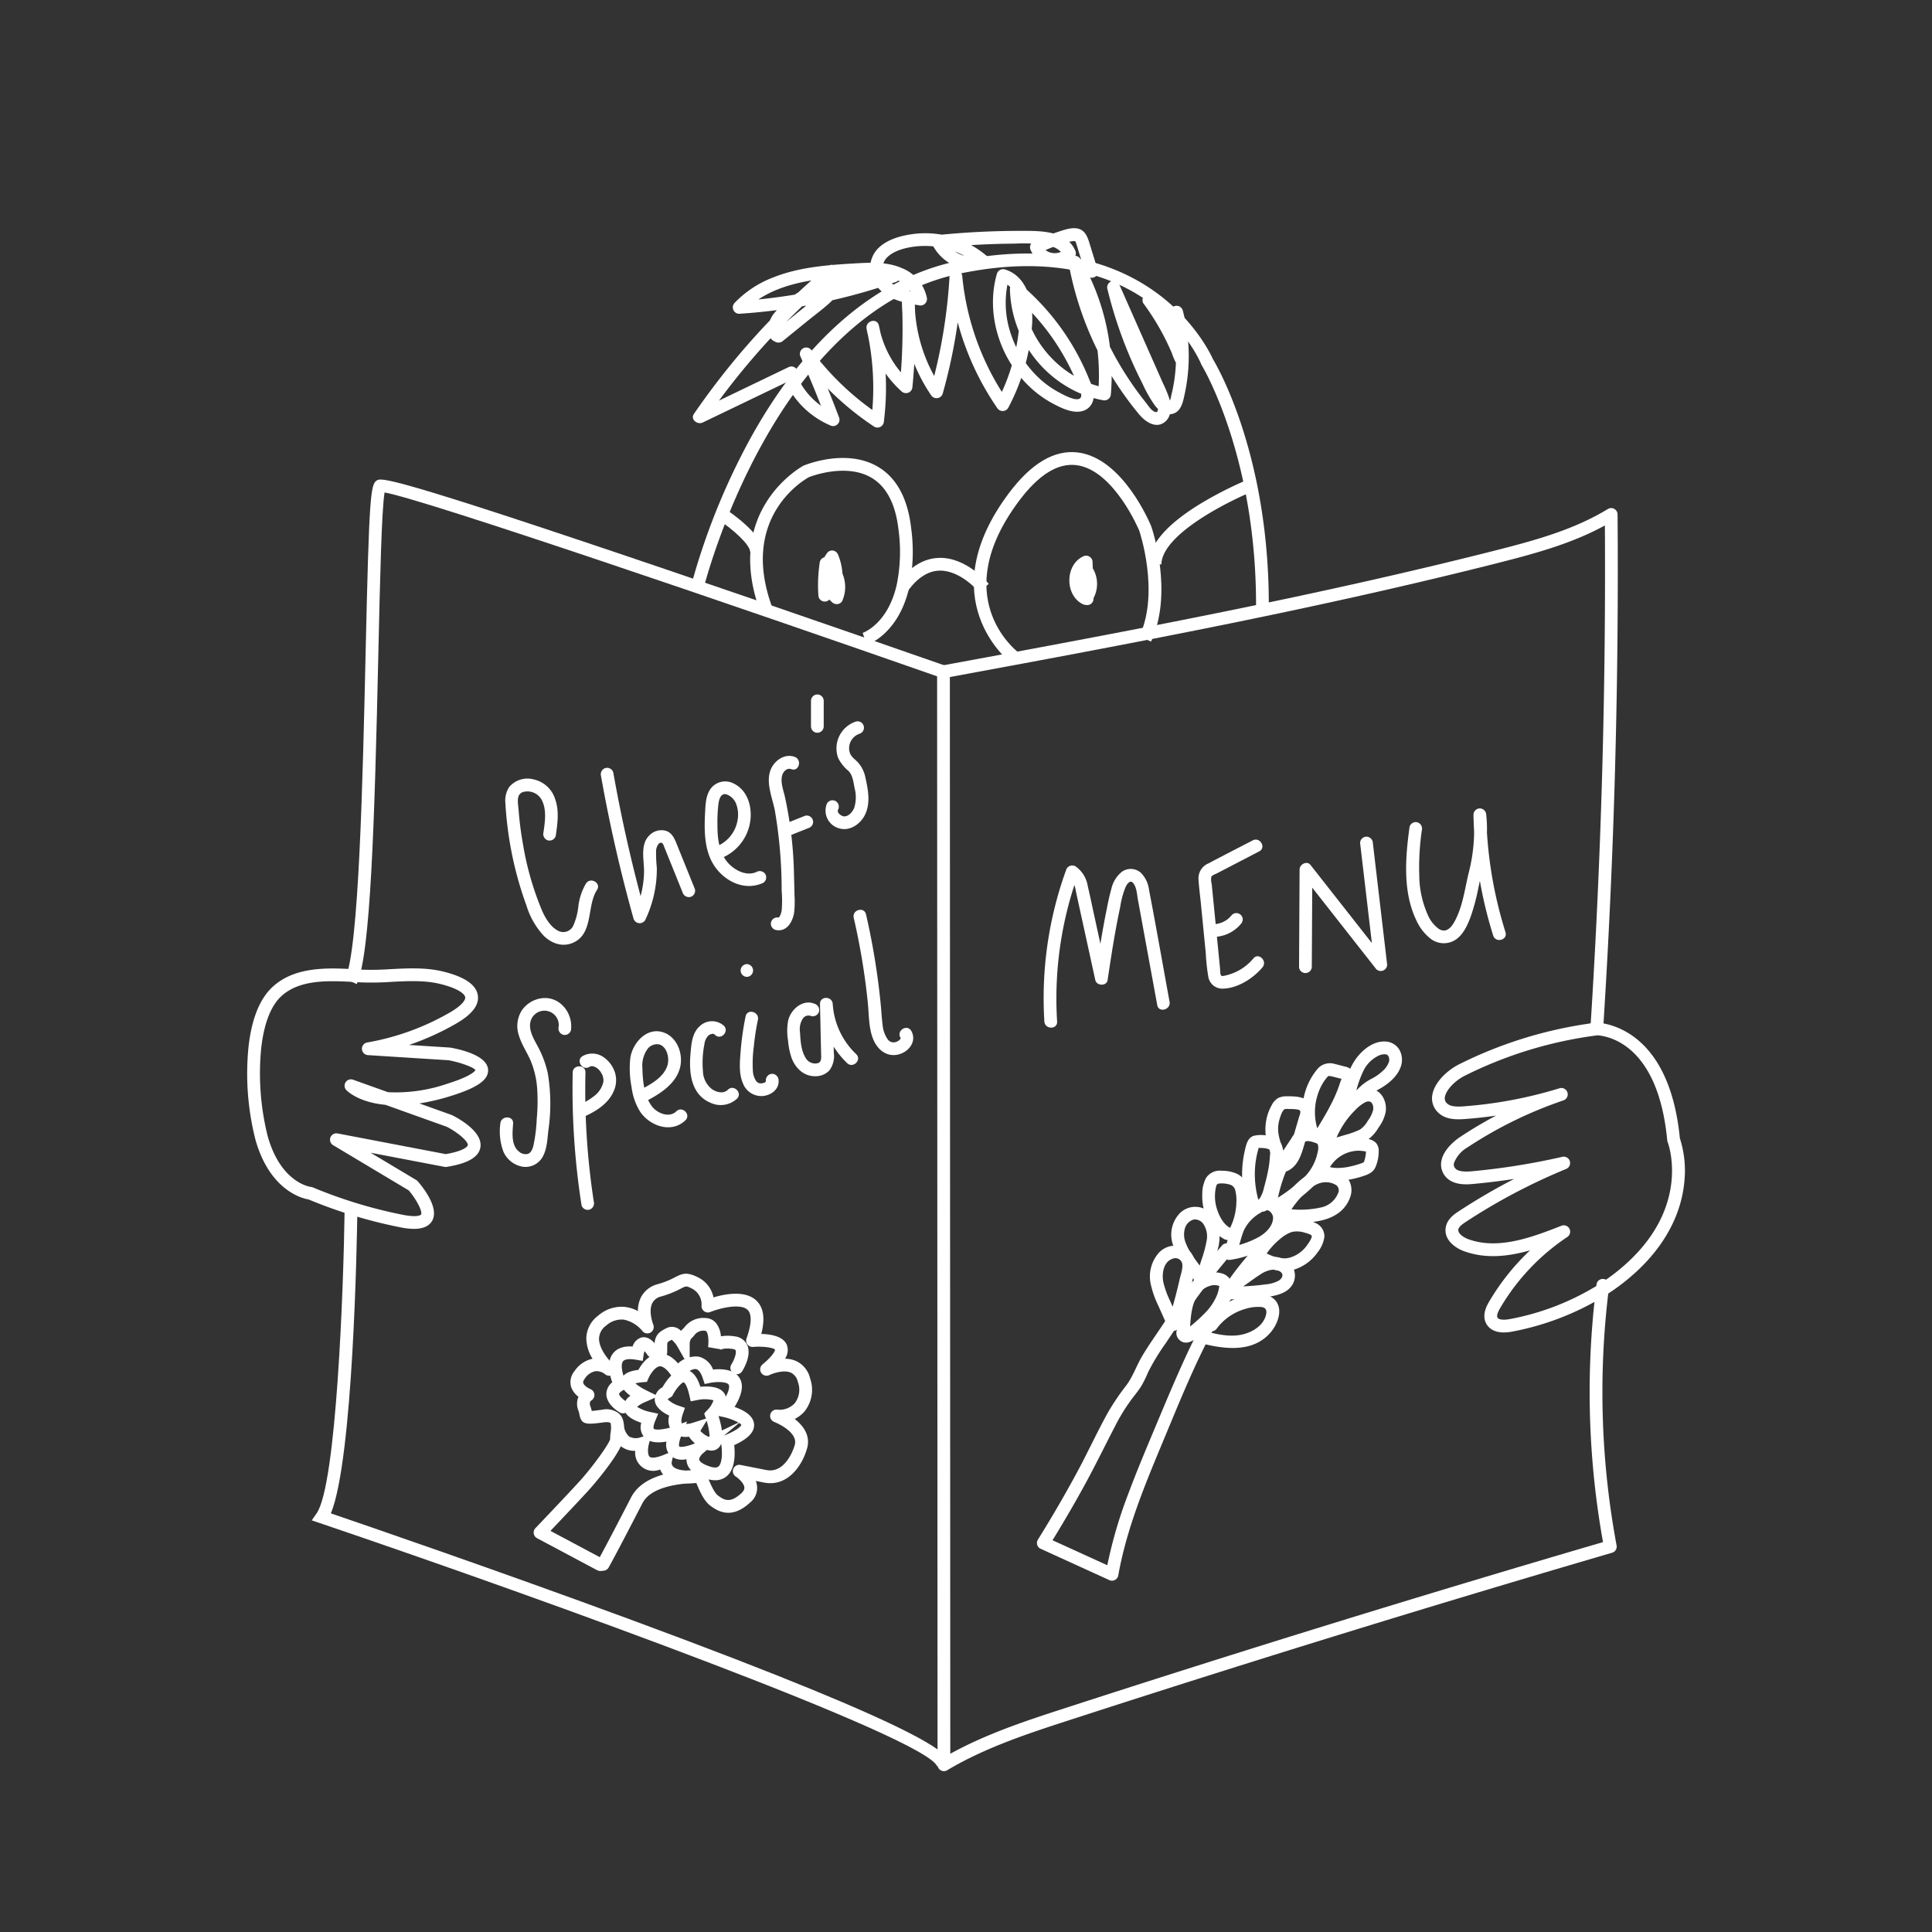 <?xml version="1.0" encoding="UTF-8"?>
<svg xmlns="http://www.w3.org/2000/svg" viewBox="0 0 424 424">
  <rect x="0" y="0" width="424" height="424" fill="#333333" stroke="none"/>
  <g fill="#fff">
    <path d="m275.835 277.144c2.408 1.211 4.86 2.233 7.597 1.646a9.854 9.854 0 0 0 5.717-3.934 7.036 7.036 0 0 0 1.504-3.407 3.163 3.163 0 0 0 -1.908-3.025 8.25 8.25 0 0 0 -7.692-.002 17.267 17.267 0 0 0 -6.134 6.293 1.4 1.4 0 0 0 2.416 1.412 15.603 15.603 0 0 1 3.833-4.417 7.377 7.377 0 0 1 2.338-1.334 5.307 5.307 0 0 1 2.898.174 5.871 5.871 0 0 1 .927.29c.248.112.524.257.544.387.081.524-.666 1.531-.976 1.98a7.074 7.074 0 0 1 -3.758 2.771c-2.1.6-4.042-.319-5.896-1.251a1.433 1.433 0 0 0 -1.914.502 1.413 1.413 0 0 0 .502 1.914z"></path>
    <path d="m282.22 268.049c4.963.632 12.004.332 14.052-5.208a4.466 4.466 0 0 0 -.196-3.744 5.189 5.189 0 0 0 -3.165-2.169c-2.782-.775-5.381.294-7.512 2.063a22.904 22.904 0 0 0 -5.418 6.717c-.856 1.585 1.559 2.999 2.416 1.413a21.049 21.049 0 0 1 3.549-4.83c1.299-1.313 2.883-2.767 4.837-2.825a4.088 4.088 0 0 1 2.549.69 1.442 1.442 0 0 1 .309 1.743 5.153 5.153 0 0 1 -3.802 3.105 21.075 21.075 0 0 1 -7.622.246 1.407 1.407 0 0 0 -1.399 1.399 1.434 1.434 0 0 0 1.399 1.399z"></path>
    <path d="m270.691 276.375a22.849 22.849 0 0 0 7.033-2.512c2.22-1.296 4.173-3.379 4.445-6.034.251-2.455-1.679-5.152-4.311-5.029a7.009 7.009 0 0 0 -3.626 1.635 11.452 11.452 0 0 0 -2.902 2.757c-1.495 2.157-1.655 4.942-2.714 7.216a1.44 1.44 0 0 0 .502 1.915 1.411 1.411 0 0 0 1.914-.502c.861-1.849 1.184-3.857 1.925-5.745a8.714 8.714 0 0 1 3.758-3.954 2.958 2.958 0 0 1 1.149-.525 2 2 0 0 0 .22.001c.238.01-.158-.047.069.012a.906.906 0 0 1 .414.174c.376.228-.054-.07.137.098a2.949 2.949 0 0 1 .217.213 2.053 2.053 0 0 1 .234.335 1.875 1.875 0 0 1 .241.875c-.076 1.773-1.488 3.191-3.01 4.096a20.364 20.364 0 0 1 -6.439 2.275 1.413 1.413 0 0 0 -.977 1.721 1.428 1.428 0 0 0 1.721.977z"></path>
    <path d="m270.109 269.528c-1.417-.603-2.386-2.366-2.882-3.751a9.223 9.223 0 0 1 -.432-4.951c.137-.653.184-1.058.841-1.093a6.111 6.111 0 0 1 2.327.26 1.697 1.697 0 0 1 1.13 1.222 9.165 9.165 0 0 1 .241 2.75 13.407 13.407 0 0 1 -1.672 6.086c-.869 1.579 1.547 2.992 2.416 1.413a16.519 16.519 0 0 0 2.05-7.391c.083-2.398-.235-5.337-2.683-6.482a8.086 8.086 0 0 0 -3.312-.658 3.626 3.626 0 0 0 -3.464 1.599 7.546 7.546 0 0 0 -.816 3.477 12.143 12.143 0 0 0 .362 3.481 11.945 11.945 0 0 0 1.534 3.559 7.306 7.306 0 0 0 2.947 2.896 1.447 1.447 0 0 0 1.915-.502 1.409 1.409 0 0 0 -.502-1.915z"></path>
    <path d="m276.234 263.566a20.894 20.894 0 0 1 -.801-7.256 19.523 19.523 0 0 1 .541-3.435c.062-.25.128-.498.2-.745q.061-.216.131-.429.136-.132-.218.205c-.002-.011 1.347.062 1.422.074a7.093 7.093 0 0 1 .867.199c.149.043.394.217.322.078a3.903 3.903 0 0 1 .002 1.41 22.122 22.122 0 0 1 -.465 3.554c-.243 1.184-.539 2.361-.865 3.525a6.844 6.844 0 0 1 -1.268 2.775 1.433 1.433 0 0 0 0 1.979 1.413 1.413 0 0 0 1.979 0c1.558-1.767 2.066-4.135 2.594-6.37a35.21 35.21 0 0 0 .68-3.754 10.7 10.7 0 0 0 .044-3.793 3.165 3.165 0 0 0 -2.648-2.199 7.13 7.13 0 0 0 -3.595-.12c-1.308.422-1.625 1.812-1.91 2.993a24.137 24.137 0 0 0 -.582 3.669 23.201 23.201 0 0 0 .872 8.385 1.4 1.4 0 0 0 2.699-.744z"></path>
    <path d="m280.192 264.343a32.825 32.825 0 0 1 2.031-7.265 24.68 24.68 0 0 1 1.839-3.153 27.281 27.281 0 0 1 2.106-3.192c.536-.603 1.789-.158 2.435.057.29.097.536.178.646.472a3.377 3.377 0 0 1 -.067 1.559 10.884 10.884 0 0 1 -3.331 5.919 38.461 38.461 0 0 1 -6.353 4.693c-1.601.827-.187 3.243 1.413 2.416a28.076 28.076 0 0 0 3.736-2.508 30.901 30.901 0 0 0 3.272-2.709 13.405 13.405 0 0 0 4.079-7.838c.186-1.436.08-2.941-1.123-3.923a6.835 6.835 0 0 0 -3.808-1.208 3.896 3.896 0 0 0 -3.623 2.11c-.847 1.284-1.713 2.56-2.527 3.865-1.901 3.047-2.714 6.482-3.424 9.96-.359 1.758 2.338 2.51 2.699.744z"></path>
    <path d="m282.081 253.826c-.701-2.408-1.908-4.583-1.501-7.172a8.53 8.53 0 0 1 .488-1.793 3.674 3.674 0 0 1 .685-1.316c.318-.27.887-.155 1.3-.151a9.3 9.3 0 0 1 1.602.089c.259.049.592.105.677.314.162.397-.16 1.073-.269 1.45q-.554 1.903-1.113 3.804a35.154 35.154 0 0 1 -1.092 3.534 3.38 3.38 0 0 1 -1.592 1.921 1.413 1.413 0 0 0 -.502 1.915 1.428 1.428 0 0 0 1.914.502c2.065-1.008 2.849-3.298 3.451-5.352q.594-2.028 1.187-4.057a11.075 11.075 0 0 0 .818-3.775c-.237-2.991-3.399-3.182-5.735-3.141a3.975 3.975 0 0 0 -1.954.411 3.88 3.88 0 0 0 -1.343 1.512 10.585 10.585 0 0 0 -1.239 3.504 11.208 11.208 0 0 0 .116 4.325c.334 1.448.989 2.796 1.403 4.22a1.4 1.4 0 0 0 2.699-.744z"></path>
    <path d="m291.97 255.981a7.447 7.447 0 0 1 6.082-3.444 8.368 8.368 0 0 1 1.753.191c.18.027.16.058.046-.117-.144-.222-.073-.05-.077.125a6.234 6.234 0 0 1 -.131 1.161 6.971 6.971 0 0 1 -.265.982c-.096.229-.174.254-.369.329a19.149 19.149 0 0 1 -2.576.763 12.313 12.313 0 0 1 -2.677.348 8.307 8.307 0 0 1 -1.284-.069 7.119 7.119 0 0 1 -.766-.161q-.143-.037-.284-.08-.095-.027-.189-.059-.385-.144.325.295l.191.706-.011-.124a1.437 1.437 0 0 0 -1.399-1.399 1.41 1.41 0 0 0 -1.399 1.399c.14 1.54 1.571 1.931 2.885 2.136a12.762 12.762 0 0 0 3.78-.003 20.323 20.323 0 0 0 3.407-.804c1.194-.384 2.304-.798 2.851-2.02a8.702 8.702 0 0 0 .712-3.497 2.571 2.571 0 0 0 -.629-1.848 3.222 3.222 0 0 0 -1.696-.831 9.89 9.89 0 0 0 -5.635.45 10.203 10.203 0 0 0 -5.062 4.159c-.939 1.542 1.48 2.95 2.416 1.413z"></path>
    <path d="m291.943 252.873q2.068-.491 4.096-1.132a21.676 21.676 0 0 0 3.857-1.441 8.355 8.355 0 0 0 2.639-2.833 8.67 8.67 0 0 0 1.556-3.375c.4-2.392-.983-5.128-3.664-5.174-2.549-.044-4.73 2.294-6.244 4.096a22.458 22.458 0 0 0 -4.079 7.23 1.4 1.4 0 0 0 2.699.744 19.381 19.381 0 0 1 2.619-5.045 18.125 18.125 0 0 1 1.79-2.108 9.673 9.673 0 0 1 2.255-1.853 1.871 1.871 0 0 1 .961-.267c.006 0 .425.137.268.058a1.483 1.483 0 0 1 .242.149c-.145-.114.044.061.085.11.148.182-.089-.143.041.056.04.06.076.122.111.186.13.235.066.129.04.065a2.472 2.472 0 0 1 .091.281c.026.095.05.193.067.29-.012-.066-.004-.218.004.072a4.095 4.095 0 0 1 -.015.571 6.691 6.691 0 0 1 -1.188 2.422 5.607 5.607 0 0 1 -1.688 1.908 18.766 18.766 0 0 1 -3.397 1.224q-1.924.604-3.888 1.066a1.4 1.4 0 1 0 .744 2.699z"></path>
    <path d="m289.264 248.166a12.535 12.535 0 0 1 .014-8.203 10.82 10.82 0 0 1 1.92-3.487c.246-.287.295-.361.55-.337a6.946 6.946 0 0 1 1.045.214q.595.15 1.189.302a3.216 3.216 0 0 1 .808.233l-.36-.618c.114.298-.226.998-.333 1.338-.176.559-.372 1.113-.583 1.659a32.282 32.282 0 0 1 -1.359 2.992c-1.053 2.067-2.261 4.05-3.476 6.025-.946 1.538 1.473 2.945 2.416 1.412a76.229 76.229 0 0 0 3.923-6.929 35.106 35.106 0 0 0 1.581-3.819c.414-1.212 1.165-2.927.17-4.04a3.066 3.066 0 0 0 -1.646-.852c-.691-.177-1.381-.366-2.076-.526a3.641 3.641 0 0 0 -3.753.884 14.05 14.05 0 0 0 -3.155 6.39 15.156 15.156 0 0 0 .428 8.104 1.433 1.433 0 0 0 1.721.977 1.413 1.413 0 0 0 .977-1.721z"></path>
    <path d="m297.345 240.8a22.848 22.848 0 0 1 1.899-5.846 7.161 7.161 0 0 1 3.398-3.323 3.362 3.362 0 0 1 1.136-.263 1.498 1.498 0 0 1 .519.071c.169.047.13.036.276.186.164.169-.08-.134.055.059a1.701 1.701 0 0 1 .113.19c.146.28.051.124.034.075a2.867 2.867 0 0 1 .081.29c.006.026.036.267.017.078.01.101.004.203.009.304.001.02-.012.277.01.082a2.206 2.206 0 0 1 -.062.295 4.606 4.606 0 0 1 -1.429 2.07 10.249 10.249 0 0 1 -2.389 1.677 11.182 11.182 0 0 0 -2.741 1.963 11.827 11.827 0 0 1 -.988.925 3.504 3.504 0 0 1 -.406.249c-.279.142-.124.051-.073.034-.045.015-.427.086-.218.066a1.438 1.438 0 0 0 -1.399 1.399 1.409 1.409 0 0 0 1.399 1.399 5.186 5.186 0 0 0 3.147-1.587c.369-.35.718-.721 1.1-1.058a6.682 6.682 0 0 1 1.332-.838c2.197-1.152 4.541-2.904 5.314-5.381a4.555 4.555 0 0 0 -.321-3.454 3.725 3.725 0 0 0 -3.196-1.889c-2.519-.107-4.799 1.698-6.238 3.595-1.735 2.287-2.436 5.144-3.076 7.89a1.4 1.4 0 1 0 2.699.744z"></path>
    <path d="m268.186 273.339a141.105 141.105 0 0 0 -9.244 11.9c-1.445 2.053-2.854 4.131-4.249 6.218-1.386 2.072-2.842 4.122-4.102 6.274-1.22 2.083-1.954 4.351-3.409 6.302a53.139 53.139 0 0 0 -4.012 5.921c-2.367 4.256-4.395 8.7-6.706 12.987q-4.113 7.629-8.707 14.984a1.407 1.407 0 0 0 .502 1.914l13.206 6.024 1.873.855a1.418 1.418 0 0 0 2.055-.836c1.805-10.262 5.828-19.927 9.818-29.494 3.775-9.051 7.436-18.241 12.264-26.796a72.109 72.109 0 0 1 9.16-12.981c1.204-1.334-.769-3.319-1.979-1.979-6.528 7.23-11.167 15.845-15.155 24.671-2.063 4.566-3.993 9.192-5.931 13.812-2.069 4.935-4.156 9.869-6.018 14.887a98.386 98.386 0 0 0 -4.858 17.137l2.055-.836-13.205-6.024-1.873-.854.502 1.914q4.058-6.505 7.752-13.227c2.365-4.311 4.509-8.727 6.775-13.089a41.28 41.28 0 0 1 3.767-6.105c.688-.899 1.41-1.776 2.011-2.738a26.035 26.035 0 0 0 1.499-3.052 47.127 47.127 0 0 1 3.861-6.35c1.389-2.091 2.785-4.178 4.21-6.245a143.149 143.149 0 0 1 10.115-13.214c1.183-1.349-.789-3.336-1.979-1.979z"></path>
    <path d="m271.718 283.596c.259-.842 1.265-1.372 1.939-1.851.99-.704 1.964-1.444 2.997-2.085a5.843 5.843 0 0 1 2.578-1.01 2.344 2.344 0 0 1 2.01.666c.497.641-.002 1.344-.594 1.73a7.503 7.503 0 0 1 -2.901.829 54.986 54.986 0 0 1 -7.691.479 1.4 1.4 0 0 0 0 2.799 64.993 64.993 0 0 0 7.709-.472c2.236-.309 4.945-.814 6.046-3.067a3.955 3.955 0 0 0 -2.665-5.53c-2.24-.696-4.511.222-6.366 1.458-1.11.739-2.193 1.529-3.273 2.311a5.953 5.953 0 0 0 -2.488 2.999c-.531 1.725 2.169 2.463 2.699.744z"></path>
    <path d="m258.777 289.952q-1.025-2.295-2.05-4.589a19.897 19.897 0 0 1 -1.405-3.903c-.389-1.82-.044-4.546 2.036-5.221a1.584 1.584 0 0 1 1.989.7c.43 1.112-.224 2.757-.468 3.84q-1.031 4.576-2.441 9.054c-.54 1.722 2.161 2.459 2.699.744q1.358-4.331 2.374-8.759c.566-2.48 1.586-5.728-.828-7.57a4.875 4.875 0 0 0 -6.437.776 7.848 7.848 0 0 0 -1.677 6.906 20.904 20.904 0 0 0 1.627 4.588q1.077 2.426 2.165 4.847a1.409 1.409 0 0 0 1.914.502 1.434 1.434 0 0 0 .502-1.915z"></path>
    <path d="m267.086 291.498a11.78 11.78 0 0 1 6.205-4.24 9.333 9.333 0 0 1 3.51-.421c1.191.137 1.28.948.968 1.977-.665 2.189-2.935 3.537-5.038 4.037-3.12.742-6.418-.204-9.419-1.037a1.4 1.4 0 0 0 -.744 2.699c5.378 1.493 12.322 2.713 16.391-2.231 1.56-1.895 2.788-5.28.607-7.219-1.945-1.729-5.385-1.069-7.614-.319a14.933 14.933 0 0 0 -7.282 5.34 1.409 1.409 0 0 0 .502 1.914 1.432 1.432 0 0 0 1.914-.502z"></path>
    <path d="m264.753 280.015c-1.305-2.437-3.43-4.436-4.439-7.032a4.881 4.881 0 0 1 -.198-3.632 2.818 2.818 0 0 1 1.895-1.72 2.287 2.287 0 0 1 2.194 1.166 4.908 4.908 0 0 1 .606 3.476 27.726 27.726 0 0 1 -1.19 4.378l-1.416 4.531c-.538 1.723 2.162 2.46 2.699.744a77.412 77.412 0 0 0 2.539-8.517c.494-2.614.187-5.543-1.97-7.366a4.794 4.794 0 0 0 -6.565.229 6.814 6.814 0 0 0 -1.382 7.205c1.033 2.992 3.34 5.2 4.81 7.948.85 1.588 3.267.176 2.416-1.413z"></path>
    <path d="m261.16 291.724c.167-3.346.444-8.291 4.325-9.507a2.945 2.945 0 0 1 2.016-.015c.091.037.128.07.053-.056.076.126-.017.405-.042.552a8.305 8.305 0 0 1 -.363 1.362 12.17 12.17 0 0 1 -2.919 4.312c-.751.771-1.552 1.49-2.373 2.186-.394.334-.789.669-1.194.989-.057.045-.114.097-.174.14l-.163.109q-.301.137-.082.076c.041.045.467.121.555.211a.848.848 0 0 1 .084.839l-.502.502.096-.071a1.441 1.441 0 0 0 .502-1.915 1.41 1.41 0 0 0 -1.915-.502 1.917 1.917 0 0 0 -.847 2.072 2.195 2.195 0 0 0 1.431 1.549c1.534.474 2.825-.882 3.888-1.771a22.837 22.837 0 0 0 5.347-5.875 10.967 10.967 0 0 0 1.358-3.658 3.63 3.63 0 0 0 -.239-2.421 3.137 3.137 0 0 0 -1.942-1.391c-2.707-.764-5.531.7-7.187 2.809-2.106 2.681-2.35 6.197-2.514 9.473a1.399 1.399 0 0 0 2.799 0z"></path>
    <path d="m278.45 133.928-2.799-.025c.287-33.527-11.784-53.523-11.906-53.721l-.105-.206c-.476-1.163-12.126-28.391-52.925-19.947-41.166 8.518-56.219 68.719-56.367 69.326l-2.719-.66a148.521 148.521 0 0 1 12.913-32.228c12.04-21.949 27.811-35.497 45.606-39.179 41.753-8.639 55.101 19.411 56.033 21.513 1.013 1.676 12.557 21.529 12.269 55.127z"></path>
    <path d="m190.207 141.55-.872-2.659.436 1.33-.446-1.326c.221-.076 5.441-1.966 7.43-10.377a36.096 36.096 0 0 0 .422-12.359c-.651-5.58-2.65-9.39-5.941-11.323-5.71-3.353-13.644-.139-13.723-.106-.524.285-15.475 8.481-8.02 28.608l-2.625.972c-8.327-22.484 9.28-32.017 9.459-32.111.486-.209 9.389-3.839 16.312.217 4.096 2.4 6.558 6.914 7.317 13.42a38.836 38.836 0 0 1 -.478 13.326c-2.369 10.02-8.99 12.296-9.271 12.388z"></path>
    <path d="m214.826 129.912c-.04-.048-4.003-4.795-8.659-4.681-2.486.069-4.815 1.562-6.922 4.436l-2.257-1.655c2.65-3.614 5.717-5.49 9.117-5.579 5.985-.167 10.692 5.467 10.887 5.708z"></path>
    <path d="m221.708 145.331c-.179-.136-17.695-13.904-.271-37.136 4.919-6.56 10.019-9.554 15.166-8.889 9.84 1.264 15.786 15.554 16.035 16.162.23.657 4.953 14.556-.025 25.34l-2.54-1.172c4.5-9.749-.006-23.047-.052-23.18-.028-.061-5.553-13.322-13.778-14.374-4.078-.525-8.299 2.102-12.567 7.794-15.719 20.959-.907 32.742-.269 33.233z"></path>
    <path d="m254.873 123.862-2.797-.066c.101-4.3 4.03-8.818 11.675-13.427a82.722 82.722 0 0 1 11.046-5.512l1.028 2.603c-5.773 2.281-20.792 9.672-20.951 16.401z"></path>
    <path d="m164.623 121.086c-.025-1.527-3.655-4.848-7.003-7.05l1.537-2.339c1.369.899 8.202 5.575 8.265 9.342z"></path>
    <path d="m173.407 85.73a19.032 19.032 0 0 0 9.061 7.732 1.406 1.406 0 0 0 1.721-1.721q-2.821-7.494-6.065-14.819l-2.416 1.412a64.382 64.382 0 0 0 16.169 15.321 1.417 1.417 0 0 0 2.106-1.208 60.146 60.146 0 0 0 -1.104-21.021c-.409-1.772-3.02-1.006-2.699.744a24.59 24.59 0 0 0 7.674 13.722 1.419 1.419 0 0 0 2.389-.99 130.621 130.621 0 0 0 .496-18.831 1.4 1.4 0 0 0 -2.798 0 36.939 36.939 0 0 0 6.391 20.651 1.418 1.418 0 0 0 2.557-.334 120.34 120.34 0 0 0 4.298-25.694h-2.799a60.861 60.861 0 0 0 10.451 28.83 1.415 1.415 0 0 0 2.416 0 45.603 45.603 0 0 0 5.269-18.626c.222-4.553-1.085-10.295-6.021-11.78a1.42 1.42 0 0 0 -1.721.977c-2.483 8.636.538 18.292 6.895 24.508a23.447 23.447 0 0 0 5.376 3.959c1.914 1.014 4.565 2.351 6.766 1.566a3.289 3.289 0 0 0 2.176-2.795 7.887 7.887 0 0 0 -.817-3.731 53.217 53.217 0 0 0 -15.15-21.164 1.418 1.418 0 0 0 -2.389.989 25.671 25.671 0 0 0 13.237 21.836 23.349 23.349 0 0 0 7.149 2.563 1.427 1.427 0 0 0 1.771-1.349 50.68 50.68 0 0 0 -6.706-29.672 1.406 1.406 0 0 0 -2.558 1.078 72.162 72.162 0 0 0 15.47 33.065c1.4 1.683 3.878 3.356 5.863 1.455 1.322-1.265 1.19-3.404.726-5.019a25.623 25.623 0 0 0 -1.33-3.2l-1.825-4.126-7.859-17.773c-.661-1.494-2.916-.405-2.558 1.078a94.794 94.794 0 0 0 7.726 20.859 28.697 28.697 0 0 0 2.754 4.824c.91 1.149 2.347 2.198 3.894 1.762 1.864-.525 2.233-2.653 2.588-4.275a39.922 39.922 0 0 0 .801-5.508 39.101 39.101 0 0 0 -1.218-12.922 1.411 1.411 0 0 0 -2.699 0 16.139 16.139 0 0 0 1.07 11.248c.676 1.411 3.131.408 2.558-1.078a56.128 56.128 0 0 0 -7.154-13.119 1.442 1.442 0 0 0 -1.915-.502 1.41 1.41 0 0 0 -.502 1.914 53.539 53.539 0 0 1 6.872 12.451l2.558-1.078a13.114 13.114 0 0 1 -.788-9.092h-2.699a36.435 36.435 0 0 1 1.223 9.745 35.009 35.009 0 0 1 -.365 4.803q-.181 1.204-.441 2.395-.121.555-.26 1.106a3.125 3.125 0 0 1 -.328 1.097c-.424.467-1.518-1.45-1.728-1.822q-1.172-2.076-2.235-4.211a89.32 89.32 0 0 1 -3.83-8.852 93.757 93.757 0 0 1 -3.184-10.487l-2.558 1.079 6.316 14.282 3.088 6.982c.639 1.446 1.744 3.199 1.553 4.859-.057.495-.135.74-.661.558-.836-.288-1.507-1.442-2.037-2.1-1.384-1.715-2.673-3.506-3.88-5.35a69.585 69.585 0 0 1 -6.138-11.588 71.15 71.15 0 0 1 -4.169-14.203l-2.557 1.078a48.079 48.079 0 0 1 6.324 28.259l1.771-1.349c-10.194-1.827-18.293-11.308-18.332-21.701l-2.389.99a51.126 51.126 0 0 1 9.553 10.682 52.123 52.123 0 0 1 3.445 6.013c.496 1.017.96 2.049 1.38 3.099.263.657 1.188 2.312.754 3.032-.693 1.152-3.904-.669-4.715-1.098a20.609 20.609 0 0 1 -4.47-3.196 23.284 23.284 0 0 1 -6.071-9.425 21.169 21.169 0 0 1 -.444-12.687l-1.721.977c3.839 1.155 4.186 6.449 3.923 9.747a43.522 43.522 0 0 1 -4.843 16.547h2.416a58.02 58.02 0 0 1 -10.069-27.418 1.4 1.4 0 0 0 -2.799 0 116.773 116.773 0 0 1 -4.198 24.95l2.558-.334a34.291 34.291 0 0 1 -6.01-19.238h-2.798a130.621 130.621 0 0 1 -.496 18.831l2.389-.989a22.117 22.117 0 0 1 -6.954-12.487l-2.699.744a57.954 57.954 0 0 1 1.004 20.277l2.106-1.208a60.535 60.535 0 0 1 -15.164-14.317 1.4 1.4 0 0 0 -2.416 1.412q3.092 6.992 5.783 14.15l1.721-1.721a15.886 15.886 0 0 1 -7.389-6.446 1.4 1.4 0 0 0 -2.416 1.412z"></path>
    <path d="m173.044 80.58-20.24 9.733 1.914 1.914a159.19 159.19 0 0 1 21.657-25.334q3.483-3.302 7.16-6.39l-1.696.219c.672.468-.074 1.675-.376 2.163a12.669 12.669 0 0 1 -3.026 2.972l-8.568 6.962 1.696-.219c-.302-.131-.306-.095-.248-.518a3.189 3.189 0 0 1 .417-1.093 10.279 10.279 0 0 1 2.319-2.451 27.893 27.893 0 0 1 6.698-4.288 28.225 28.225 0 0 1 15.429-2.296l-.372-2.748a126.829 126.829 0 0 1 -33.605 6.86l.989 2.389c3.694-3.941 8.799-5.796 14.004-6.761a71.777 71.777 0 0 1 8.14-.947c3.022-.209 6.23-.607 9.227-.028 2.834.548 5.645 2.249 6.136 5.304l1.721-1.721c-2.429-.381-5.32-.724-7.177-2.508-1.502-1.443-2.178-3.713-.541-5.32 1.581-1.551 4.185-2.16 6.318-2.392a18.336 18.336 0 0 1 6.983.587 17.421 17.421 0 0 1 6.97 3.834l.618-2.339a7.343 7.343 0 0 1 -8.559-3.888l-1.208 2.105q8.41-.849 16.873-.913a36.044 36.044 0 0 1 6.691.252c1.713.315 3.369.918 4.128 2.597l.219-1.696c-1.257 1.453-4.23 1.226-4.94-.722l-.643 1.58a32.119 32.119 0 0 1 3.808-1.569q.911-.307 1.838-.563a7.052 7.052 0 0 1 1.9-.453c.422.022.42.333.554.746.215.664.411 1.335.617 2.003l1.337 4.34c.528 1.716 3.231.984 2.699-.744l-1.645-5.341c-.473-1.535-.919-3.32-2.713-3.733-1.524-.35-3.437.435-4.873.897a37.591 37.591 0 0 0 -4.933 2.001 1.403 1.403 0 0 0 -.643 1.58c1.376 3.78 6.877 5.125 9.617 1.957a1.475 1.475 0 0 0 .219-1.696c-1.98-4.378-7.829-4.234-11.856-4.238a179.94 179.94 0 0 0 -18.253.917 1.422 1.422 0 0 0 -1.208 2.105 10.14 10.14 0 0 0 11.719 5.174 1.411 1.411 0 0 0 .618-2.339 20.73 20.73 0 0 0 -16.326-5.193c-2.796.349-5.963 1.162-7.992 3.253a6.162 6.162 0 0 0 -.35 8.044c2.203 3.032 5.899 3.826 9.392 4.374a1.424 1.424 0 0 0 1.721-1.721 8.968 8.968 0 0 0 -5.519-6.46c-3.285-1.421-6.938-1.206-10.428-1.004-6.026.349-12.274.838-17.922 3.131a23.182 23.182 0 0 0 -8.316 5.529 1.415 1.415 0 0 0 .989 2.389 129.633 129.633 0 0 0 34.349-6.96 1.407 1.407 0 0 0 -.372-2.749 30.297 30.297 0 0 0 -14.487 1.694 31.242 31.242 0 0 0 -6.52 3.325 21.813 21.813 0 0 0 -5.433 4.764c-1.256 1.711-2.091 4.99.414 6.076a1.494 1.494 0 0 0 1.696-.219l5.221-4.242c1.673-1.359 3.442-2.653 5.033-4.107 2.21-2.019 4.268-5.968 1.149-8.143a1.424 1.424 0 0 0 -1.696.219 161.058 161.058 0 0 0 -23.561 24.505q-2.957 3.812-5.694 7.785c-.862 1.253.767 2.466 1.914 1.914l20.24-9.733c1.623-.78.205-3.194-1.412-2.416z"></path>
    <path d="m182.396 130.622a30.767 30.767 0 0 1 .224-6.599l-2.055.836c.138.085.272.175.405.268-.214-.151.118.105.184.165q.178.163.341.342c.059.064.323.396.166.182a6.362 6.362 0 0 1 .514.821c.041.079.217.469.114.217q.103.254.184.515.072.232.127.469.027.118.05.238c.006.03.052.286.024.114s.008.084.011.115q.011.121.018.242.013.242.007.484c-.004.162-.021.321-.033.482-.015.209.05-.217 0-.013-.019.078-.029.159-.046.237q-.051.236-.123.467-.036.116-.077.229c-.02.055-.133.314-.02.059l2.198-.283a6.658 6.658 0 0 1 -.843-.832c-.089-.104-.067-.103.002.003-.054-.082-.114-.161-.167-.243q-.162-.247-.3-.509c-.046-.087-.088-.176-.132-.265-.062-.124-.05-.111-.002.009-.074-.183-.141-.37-.199-.559s-.108-.382-.15-.575c-.021-.097-.038-.195-.056-.292-.013-.07-.029-.344-.009-.041a9.568 9.568 0 0 1 -.034-1.13c.005-.099.016-.198.021-.296.015-.273-.035.125.002-.04.039-.173.062-.35.103-.523.046-.192.101-.381.165-.568.032-.093.071-.184.102-.277.067-.198-.143.281.024-.045.081-.158.16-.316.251-.469.051-.085.103-.169.158-.251.036-.054.247-.337.063-.101l-2.339-.617a11.89 11.89 0 0 1 .519 1.52q.103.389.178.784c.03.158.059.317.081.475-.023-.167.014.142.019.186a11.572 11.572 0 0 1 .047 1.606q-.016.402-.06.801-.018.146-.001.027l-.025.159q-.04.238-.087.474a1.4 1.4 0 1 0 2.699.744 13.008 13.008 0 0 0 -.67-7.521 1.477 1.477 0 0 0 -.977-.977 1.372 1.372 0 0 0 -1.361.36 8.025 8.025 0 0 0 1.002 10.96 1.441 1.441 0 0 0 1.175.385 1.312 1.312 0 0 0 1.022-.668 7.573 7.573 0 0 0 -2.848-9.463 1.409 1.409 0 0 0 -2.055.836 33.236 33.236 0 0 0 -.324 7.343 1.399 1.399 0 1 0 2.799 0z"></path>
    <path d="m239.81 130.69c-.003-.006-.177-.401-.082-.168-.052-.127-.1-.256-.145-.386q-.124-.356-.216-.723c-.062-.244-.111-.491-.153-.74-.073-.434.016.266-.021-.173-.011-.137-.024-.274-.03-.411a8.293 8.293 0 0 1 .053-1.508c-.037.278.031-.157.034-.171q.038-.202.086-.403c.064-.268.143-.53.23-.791l-2.339.617q.15.182-.006-.016.067.091.13.186.094.142.177.29c.074.132.141.267.203.405-.101-.221-.015-.029.025.087a7.231 7.231 0 0 1 .199.769c.063.281-.015-.238.016.136q.017.199.019.398.002.171-.007.342c-.004.076-.079.557-.01.194a6.513 6.513 0 0 1 -.183.773c-.035.108-.075.214-.114.32.121-.325-.064.118-.097.179q-.08.15-.172.293c-.034.054-.326.439-.115.177l1.696-.219a4.496 4.496 0 0 0 -.525-.317c.062-.018.253.214.015.003q-.096-.085-.186-.177c-.068-.07-.128-.156-.2-.221q-.1-.122.087.116-.051-.068-.099-.139a4.205 4.205 0 0 1 -.262-.44c-.027-.053-.063-.195-.112-.232q.125.304.043.095-.023-.061-.044-.122a4.949 4.949 0 0 1 -.155-.544c-.019-.086-.033-.172-.051-.258-.058-.278.021.339-.002-.02-.012-.191-.026-.38-.024-.572a1.995 1.995 0 0 0 .032-.527q-.049.34-.014.111.01-.065.023-.13.028-.151.065-.299a4.934 4.934 0 0 1 .153-.499q.03-.082.062-.162-.121.282-.055.136c.052-.084.088-.182.135-.269.083-.151.178-.291.273-.434.158-.236-.189.207-.009.015.078-.083.151-.169.233-.248.061-.06.127-.115.19-.172.218-.199-.262.167-.01.01a5.393 5.393 0 0 1 .532-.305l-2.105-1.208.224 7.286a1.399 1.399 0 0 0 2.799 0l-.224-7.286a1.418 1.418 0 0 0 -2.106-1.208c-3.957 1.892-3.983 8.46-.096 10.435a1.425 1.425 0 0 0 1.696-.219 6.669 6.669 0 0 0 -.064-8.49 1.412 1.412 0 0 0 -2.339.617 10.228 10.228 0 0 0 .526 7.63 1.406 1.406 0 0 0 1.914.502 1.437 1.437 0 0 0 .502-1.915z"></path>
    <path d="m78.289 215.983-2.529-1.198c3.014-6.359 3.86-44.003 4.478-71.49.765-34.048 1.065-36.929 2.408-37.824.973-.651 2.084-1.379 63.921 19.63 30.254 10.278 60.605 20.889 60.908 20.995l-.924 2.641c-45.279-15.834-113.359-39.09-122.149-40.663-.659 3.809-1.019 19.79-1.367 35.284-.837 37.241-1.719 66.236-4.747 72.625z"></path>
    <path d="m207.153 388.698a1.399 1.399 0 0 1 -1.399-1.399l-.093-239.879a1.399 1.399 0 0 1 1.147-1.377c43.215-7.949 82.141-15.325 120.891-25.116 9.377-2.369 17.743-4.698 25.168-9.217a1.399 1.399 0 0 1 2.127 1.184c.297 37.09-.741 74.668-3.086 111.709 4.622.869 14.786 5.081 16.758 25.204a23.145 23.145 0 0 1 1.019 9.141c-.383 4.998-2.469 12.495-10.229 19.825a46.883 46.883 0 0 1 -6.508 5.112 183.498 183.498 0 0 0 1.832 55.282 1.399 1.399 0 0 1 -.983 1.599c-39.786 11.632-79.943 24.019-119.355 36.818-8.537 2.772-18.214 5.915-26.57 10.916a1.397 1.397 0 0 1 -.719.199zm1.306-240.113.092 236.297c8.095-4.463 17.049-7.371 25.025-9.961 39.039-12.677 78.806-24.951 118.223-36.488a186.252 186.252 0 0 1 -1.876-52.714 59.95 59.95 0 0 1 -18.027 6.511c-3.814.737-5.24-.813-5.751-1.8-.999-1.935.223-4.019.683-4.802a50.638 50.638 0 0 1 8.966-11.23c-4.895 1.389-9.698 1.886-14.38.232-2.175-.767-4.563-2.602-4.13-5.248.308-1.885 1.976-2.978 2.872-3.566a133.858 133.858 0 0 1 12.142-7.082c-3.001.456-6.014.824-9.023 1.101-1.287.118-4.705.432-6.331-2.005a4.05 4.05 0 0 1 -.599-3.114c.537-2.662 3.311-4.676 4.149-5.23q3.804-2.517 7.835-4.654-3.439.5-6.907.756c-2.033.152-4.324.088-5.88-1.502a4.251 4.251 0 0 1 -1.199-3.81c.473-2.822 3.378-5.454 5.876-6.703a93.44 93.44 0 0 1 28.706-8.96 1.392 1.392 0 0 1 .182-.102c2.294-36.205 3.338-72.919 3.104-109.193-7.197 3.935-15.089 6.116-23.828 8.324-38.489 9.724-77.117 17.065-119.924 24.943zm134.732 120.319a1.4 1.4 0 0 1 .775 2.565 47.892 47.892 0 0 0 -14.723 15.575c-.599 1.02-.804 1.728-.61 2.104.245.475 1.317.606 2.736.336a56.455 56.455 0 0 0 18.959-7.248c.014-.113.028-.225.042-.338a1.4 1.4 0 0 1 2.07-1.045 43.535 43.535 0 0 0 5.092-4.114c13.544-12.793 8.508-25.967 8.456-26.099a1.406 1.406 0 0 1 -.094-.385c-1.931-20.324-12.186-22.773-15.267-23.047l-.024.003a90.689 90.689 0 0 0 -29.133 8.867c-2.195 1.098-4.114 3.146-4.369 4.662a1.479 1.479 0 0 0 .439 1.39c.755.771 2.282.771 3.675.669a95.156 95.156 0 0 0 21.013-3.959 1.399 1.399 0 0 1 .862 2.662 91.383 91.383 0 0 0 -21.053 10.319 6.744 6.744 0 0 0 -2.95 3.45 1.242 1.242 0 0 0 .184 1.008c.471.708 1.695.958 3.745.772a151.667 151.667 0 0 0 19.849-3.17 1.399 1.399 0 0 1 .845 2.658 131.17 131.17 0 0 0 -22.02 11.62c-.798.523-1.549 1.088-1.645 1.677-.135.826 1.084 1.729 2.3 2.158 6.266 2.212 13.192-.152 20.328-2.989a1.404 1.404 0 0 1 .516-.099z"></path>
    <path d="m205.647 387.607c-2.526-6.256-84.435-36.05-135.469-53.352l-1.767-.599 1.07-1.528c4.389-6.271 5.924-50.002 6.144-66.323l2.799.038c-.079 5.78-.881 54.37-5.809 66.286 6.974 2.379 36.542 12.52 65.959 23.377 68.422 25.253 69.392 29.628 69.806 31.496z"></path>
    <path d="m231.995 224.179a80.551 80.551 0 0 1 4.664-32.48l-2.055.836c1.222.732 1.396 2.55 1.671 3.81l1.38 6.306 2.723 12.443c.282 1.287 2.491 1.382 2.699 0 .537-3.573 1.074-7.148 1.714-10.704.32-1.777.665-3.55 1.048-5.315a18.704 18.704 0 0 1 1.185-4.409c.306-.608.962-1.68 1.654-.88.778.9.842 2.516 1.044 3.62l2 10.907 2.251 12.27c.324 1.769 3.022 1.02 2.699-.744-1.5-8.179-2.925-16.376-4.501-24.541a6.437 6.437 0 0 0 -1.81-3.773 3.375 3.375 0 0 0 -4.085-.253 6.598 6.598 0 0 0 -2.362 3.758c-.542 1.893-.906 3.857-1.288 5.787-.887 4.487-1.567 9.011-2.247 13.533h2.699l-2.947-13.465c-.47-2.149-.902-4.311-1.416-6.45a6.452 6.452 0 0 0 -2.698-4.316 1.419 1.419 0 0 0 -2.055.836 82.632 82.632 0 0 0 -4.763 33.224c.112 1.789 2.911 1.802 2.798 0z"></path>
    <path d="m274.93 184.432c-3.231 1.679-6.481 3.326-9.695 5.038a3.543 3.543 0 0 0 -2.212 3.476c.101 1.762.346 3.527.519 5.283l1.074 10.891a45.378 45.378 0 0 0 .564 5.268 3.12 3.12 0 0 0 3.2 2.579c3.265-.071 6.631-2.241 8.674-4.66 1.156-1.368-.814-3.357-1.979-1.979a11.07 11.07 0 0 1 -5.912 3.704c-.269.064-.904.269-1.142.085-.279-.215-.236-1.245-.265-1.54l-.46-4.668-.904-9.162-.46-4.668a4.198 4.198 0 0 1 -.104-1.629c.162-.377.938-.625 1.275-.8l9.241-4.802c1.599-.831.185-3.247-1.413-2.416z"></path>
    <path d="m265.735 205.596a7.91 7.91 0 0 0 6.585-2.817 1.512 1.512 0 0 0 .41-.989 1.399 1.399 0 0 0 -2.389-.989 6.499 6.499 0 0 1 -.517.57q-.123.119-.252.232-.081.07-.164.138c-.034.028-.194.158-.027.023.178-.144-.024.013-.065.043q-.07.049-.141.097-.161.106-.327.203c-.223.13-.453.241-.687.349-.164.076.268-.101.097-.043-.054.019-.107.041-.16.061q-.181.066-.366.121a6.572 6.572 0 0 1 -.749.178c-.056.01-.114.014-.169.028.111-.028.303-.036.075-.013q-.17.017-.341.025a6.499 6.499 0 0 1 -.812-.015 1.406 1.406 0 0 0 -1.399 1.399 1.434 1.434 0 0 0 1.399 1.399z"></path>
    <path d="m287.89 212.186.12-21.379-2.389.989 16.42 20.906a1.411 1.411 0 0 0 2.389-.989l-3.14-26.7a1.442 1.442 0 0 0 -1.399-1.399 1.408 1.408 0 0 0 -1.399 1.399l3.14 26.7 2.389-.989-16.421-20.906c-.784-.998-2.382-.123-2.389.989l-.12 21.379a1.4 1.4 0 0 0 2.799 0z"></path>
    <path d="m309.349 181.448c-.928 6.68-1.536 14.265 1.482 20.526a10.762 10.762 0 0 0 3.173 4.071 4.734 4.734 0 0 0 5.838-.102c1.569-1.267 2.423-3.379 3.078-5.229a48.2 48.2 0 0 0 1.542-5.934c1.145-5.307 2.329-10.5 1.706-15.97a1.442 1.442 0 0 0 -1.399-1.399 1.415 1.415 0 0 0 -1.399 1.399 94.882 94.882 0 0 0 4.327 26.509c.538 1.712 3.24.981 2.699-.744a92.069 92.069 0 0 1 -4.228-25.765h-2.799a37.504 37.504 0 0 1 -1.1 12.952c-.824 3.485-1.283 7.229-3.017 10.415-.713 1.31-1.784 2.633-3.383 1.748a7.35 7.35 0 0 1 -2.574-3.264 21.512 21.512 0 0 1 -1.818-8.576 55.367 55.367 0 0 1 .569-9.893 1.447 1.447 0 0 0 -.977-1.721 1.409 1.409 0 0 0 -1.721.977z"></path>
    <path d="m121.961 183.448c.399-2.681.817-5.588-.17-8.197a6.345 6.345 0 0 0 -4.685-4.204 5.235 5.235 0 0 0 -5.355 1.674 5.375 5.375 0 0 0 -.833 3.56c.074 1.512.214 3.022.388 4.525a77.995 77.995 0 0 0 4.223 17.902 17.104 17.104 0 0 0 3.832 6.69c1.762 1.697 4.142 2.524 6.464 1.47 4.478-2.033 2.902-8.078 5.196-11.565.993-1.509-1.43-2.913-2.416-1.413a12.918 12.918 0 0 0 -1.664 4.866 13.976 13.976 0 0 1 -1.187 4.516 2.414 2.414 0 0 1 -3.301.976c-1.659-.86-2.777-2.771-3.503-4.418a65.278 65.278 0 0 1 -4.149-14.408 72.728 72.728 0 0 1 -.991-7.693c-.071-.944-.361-2.295.068-3.163a1.567 1.567 0 0 1 1.199-.812 3.544 3.544 0 0 1 3.749 1.698c1.206 2.156.783 4.928.437 7.253a1.445 1.445 0 0 0 .977 1.721 1.41 1.41 0 0 0 1.721-.977z"></path>
    <path d="m131.893 170.277q2.809 15.825 7.142 31.323a1.415 1.415 0 0 0 2.557.334 25.967 25.967 0 0 0 2.557-11.477 31.35 31.35 0 0 1 -.16-3.881c.053-.477.445-1.826 1.224-1.603.303.087.43.591.537.848.286.688.558 1.382.837 2.072l3.22 7.97a1.443 1.443 0 0 0 1.721.977 1.409 1.409 0 0 0 .977-1.721l-3.864-9.564c-.521-1.289-1.017-2.708-2.451-3.209a3.647 3.647 0 0 0 -3.565.88c-2.288 2.075-1.2 5.638-1.284 8.328a22.748 22.748 0 0 1 -2.166 8.968l2.558.334q-4.328-15.479-7.142-31.323a1.411 1.411 0 0 0 -1.721-.977 1.43 1.43 0 0 0 -.977 1.721z"></path>
    <path d="m158.056 188.418a10.291 10.291 0 0 0 6.422-7.272c.801-3.341-.074-7.513-3.404-9.163a3.985 3.985 0 0 0 -4.942.895c-1.234 1.494-1.287 3.53-1.387 5.375-.22 4.054-.234 8.681 2.268 12.116 2.374 3.258 6.603 5.168 10.451 3.396a1.41 1.41 0 0 0 .502-1.914 1.432 1.432 0 0 0 -1.915-.502c-2.195 1.011-4.716-.296-6.216-1.921-2.088-2.263-2.402-5.616-2.383-8.553a31.627 31.627 0 0 1 .238-4.583c.136-.878.489-2.2 1.632-1.996a3.526 3.526 0 0 1 2.276 2.251 6.524 6.524 0 0 1 .294 3.297 7.511 7.511 0 0 1 -4.582 5.876c-1.679.611-.954 3.317.744 2.699z"></path>
    <path d="m174.404 166.104c-2.332-.853-4.708.987-5.397 3.167-.875 2.767.527 5.943 1.054 8.659a103.33 103.33 0 0 1 1.483 17.543 26.39 26.39 0 0 1 .014 4.226 3.705 3.705 0 0 1 -.407 1.33c-.209.353-.183.36-.579.314a1.407 1.407 0 0 0 -1.399 1.399 1.433 1.433 0 0 0 1.399 1.399c2.232.263 3.428-2.009 3.713-3.884a22.359 22.359 0 0 0 .077-3.782c-.027-1.448-.06-2.895-.109-4.342a87.223 87.223 0 0 0 -2.021-17.386c-.345-1.441-.998-3.133-.561-4.619.253-.862 1.068-1.663 1.99-1.325 1.694.62 2.424-2.084.744-2.699z"></path>
    <path d="m173.421 183.327 4-1.594a1.528 1.528 0 0 0 .836-.643 1.399 1.399 0 0 0 -.502-1.915 1.358 1.358 0 0 0 -1.078-.141l-4 1.594a1.527 1.527 0 0 0 -.836.643 1.399 1.399 0 0 0 .502 1.914 1.359 1.359 0 0 0 1.078.141z"></path>
    <path d="m177.977 153.814v5.597a1.399 1.399 0 1 0 2.799 0v-5.597a1.399 1.399 0 1 0 -2.799 0z"></path>
    <path d="m187.855 158.348a6.194 6.194 0 0 0 -3.924 7.966 8.61 8.61 0 0 0 2.272 2.872c.95.958 1.093 2.458 1.332 3.729a7.793 7.793 0 0 1 -.075 4.402c-.363.852-1.211 1.911-2.247 1.843-.545-.036-1.596-.77-1.301-1.427a1.442 1.442 0 0 0 -.502-1.914 1.41 1.41 0 0 0 -1.914.502 4.025 4.025 0 0 0 2.577 5.442c2.385.78 4.799-.914 5.796-3.022 1.205-2.546.654-5.433.059-8.068a6.898 6.898 0 0 0 -1.746-3.466c-.653-.659-1.442-1.17-1.71-2.101a3.35 3.35 0 0 1 2.127-4.06 1.4 1.4 0 0 0 -.744-2.699z"></path>
    <path d="m125.299 226.109c.533-3.691-2.37-7.491-6.314-7.046a6.301 6.301 0 0 0 -4.486 2.709 6.456 6.456 0 0 0 -.597 5.559c.612 1.97 1.804 3.674 2.6 5.562a19.512 19.512 0 0 1 1.39 6.067 41.323 41.323 0 0 1 -.098 6.593 34.552 34.552 0 0 1 -.745 5.927c-.181.684-.487 1.524-1.23 1.766a2.212 2.212 0 0 1 -1.966-.558c-1.718-1.398-1.381-4.161-1.245-6.108.126-1.797-2.674-1.79-2.799 0a12.649 12.649 0 0 0 .713 6.272 5.684 5.684 0 0 0 4.001 3.165 4.299 4.299 0 0 0 4.601-2.197c.931-1.704 1.001-3.768 1.21-5.656a40.717 40.717 0 0 0 -.102-12.563 22.227 22.227 0 0 0 -2.196-5.917c-.831-1.588-2.036-3.483-1.639-5.361a3.147 3.147 0 0 1 6.203 1.042 1.446 1.446 0 0 0 .977 1.721 1.41 1.41 0 0 0 1.721-.977z"></path>
    <path d="m125.687 235.374a165.616 165.616 0 0 0 1.936 29.12 1.409 1.409 0 0 0 1.721.977 1.434 1.434 0 0 0 .977-1.721 161.447 161.447 0 0 1 -1.836-28.377c.041-1.802-2.758-1.801-2.799 0z"></path>
    <path d="m129.309 234.17a1.105 1.105 0 0 1 .968-.129c.065.017.507.207.246.075.114.058.226.116.335.183q.11.068.216.142-.162-.135.028.022c.1.088.199.177.293.272a4.111 4.111 0 0 1 .36.404c-.14-.183.082.135.1.163.1.156.181.319.272.48.135.242-.02-.112.077.173.052.152.103.304.143.46.014.055.098.508.062.233a3.535 3.535 0 0 1 .025.475c0 .06-.048.51-.002.235a5.362 5.362 0 0 1 -2.112 3.239 16.08 16.08 0 0 1 -3.798 2.154 1.408 1.408 0 0 0 -.502 1.914 1.436 1.436 0 0 0 1.914.502c2.647-1.139 5.471-2.825 6.692-5.569a5.763 5.763 0 0 0 .299-4.322 6.527 6.527 0 0 0 -2.547-3.324 4.302 4.302 0 0 0 -4.483-.198c-1.577.872-.166 3.289 1.413 2.416z"></path>
    <path d="m141.333 241.903c3.131-1.641 6.742-3.704 7.837-7.326.883-2.924-.369-6.747-3.348-7.923-3.724-1.469-6.974 2.127-7.49 5.529a21.109 21.109 0 0 0 .274 6.401 13.364 13.364 0 0 0 1.859 5.357c2.117 3.181 6.9 4.881 9.953 1.923 1.296-1.255-.684-3.233-1.979-1.979-1.596 1.546-4.266.412-5.409-1.139-1.667-2.264-1.989-5.603-2.048-8.329a6.253 6.253 0 0 1 1.032-4.076 2.607 2.607 0 0 1 2.711-1.117c1.725.579 2.228 3.063 1.745 4.609-.88 2.822-4.138 4.389-6.55 5.654-1.596.837-.183 3.253 1.412 2.416z"></path>
    <path d="m158.865 225.115a3.896 3.896 0 0 0 -5.355.145c-1.67 1.523-1.802 4.022-1.981 6.119-.347 4.048.124 8.833 4.377 10.623a5.259 5.259 0 0 0 5.825-.872c1.287-1.264-.692-3.242-1.979-1.979-.897.881-2.268.656-3.401-.051a5.148 5.148 0 0 1 -2.086-4.072 20.978 20.978 0 0 1 .328-5.878 3.121 3.121 0 0 1 .969-1.964 1.583 1.583 0 0 1 .8-.29.527.527 0 0 1 .525.198c1.261 1.29 3.239-.689 1.979-1.979z"></path>
    <path d="m163.633 223.053a62.05 62.05 0 0 0 -1.105 7.826c-.17 2.241-.401 4.697.502 6.819a4.316 4.316 0 0 0 4.549 2.818c1.743-.219 3.463-1.527 3.291-3.451a1.437 1.437 0 0 0 -1.399-1.399 1.41 1.41 0 0 0 -1.399 1.399c.003.036-.02.439.021.223-.026.134-.091.121-.015.056-.34.292.226-.138-.136.155.136-.11-.088.053-.138.081a2.218 2.218 0 0 1 -1.004.176 1.327 1.327 0 0 1 -.988-.732 4.322 4.322 0 0 1 -.578-1.909 27.724 27.724 0 0 1 .192-5.391 55.637 55.637 0 0 1 .906-5.927c.362-1.758-2.335-2.51-2.699-.744z"></path>
    <path d="m163.906 214.385a1.4 1.4 0 0 0 0-2.799 1.4 1.4 0 0 0 0 2.799z"></path>
    <path d="m178.761 220.288c-2.598-1.08-5.231 1.262-5.793 3.689a12.57 12.57 0 0 0 -.029 4.317 16.176 16.176 0 0 0 .779 3.877c.865 2.288 2.733 4.098 5.312 4.019a4.154 4.154 0 0 0 2.965-1.248 5.276 5.276 0 0 0 .995-3.905l-.236-10.688h-2.798a19.551 19.551 0 0 0 5.961 12.969c1.303 1.243 3.285-.732 1.979-1.979a16.64 16.64 0 0 1 -5.141-10.99c-.105-1.783-2.838-1.815-2.798 0l.166 7.521c.027 1.224.061 2.449.081 3.674a3.147 3.147 0 0 1 -.113 1.271c-.021.049-.241.349-.121.203.002-.003-.167.16-.071.083.088-.071-.18.117-.213.134-.168.092-.026.035-.278.1-.072.019-.145.038-.219.05.033-.006.164-.017-.005-.002a2.211 2.211 0 0 1 -.948-.085 2.345 2.345 0 0 1 -1.417-1.102c-1.009-1.589-1.149-3.806-1.246-5.64a4.335 4.335 0 0 1 .613-3.009 1.493 1.493 0 0 1 1.83-.56 1.408 1.408 0 0 0 1.721-.977 1.435 1.435 0 0 0 -.977-1.721z"></path>
    <path d="m187.359 201.412a150.599 150.599 0 0 1 3.103 18.753c.256 2.559.169 5.386 1.133 7.81.899 2.26 2.822 3.992 5.378 3.482 2.356-.47 4.327-2.829 3.034-5.185-.867-1.579-3.285-.169-2.416 1.413.09.163.122.149-.012.348a1.805 1.805 0 0 1 -.781.572 1.591 1.591 0 0 1 -2.025-.571 6.597 6.597 0 0 1 -1.082-3.192c-.196-1.437-.255-2.897-.396-4.341a156.496 156.496 0 0 0 -3.236-19.832c-.403-1.754-3.102-1.012-2.699.744z"></path>
    <path d="m90.837 269.692a15.513 15.513 0 0 1 -2.933-.335 105.257 105.257 0 0 1 -20.154-6.114c-1.444-.242-8.55-1.988-11.687-13.119a58.848 58.848 0 0 1 -1.527-20.33c.667-6.07 2.406-10.478 5.171-13.099 4.991-4.729 12.516-4.3 18.565-3.956l1.184.066a61.43 61.43 0 0 0 6.256-.115c3.781-.195 7.689-.398 11.427.501 4.787 1.15 7.387 2.919 7.727 5.257.31 2.133-1.244 4.157-4.751 6.187a58.778 58.778 0 0 1 -10.348 4.693l8.937.569a1.394 1.394 0 0 1 .158.019c2.418.432 8.062 1.768 8.255 4.82.14 2.22-2.277 3.943-8.084 5.761a48.095 48.095 0 0 1 -6.992 1.664l7.045 2.52a1.356 1.356 0 0 1 .159.068c1.581.797 6.7 3.659 6.19 7.008-.435 2.853-4.427 3.838-7.391 4.33a1.433 1.433 0 0 1 -.492-.005l-16.216-3.101 10.001 5.981a1.419 1.419 0 0 1 .337.281c1.153 1.323 4.79 5.863 3.155 8.701-.801 1.39-2.454 1.748-3.991 1.748zm-17.831-54.35c-4.26 0-8.441.607-11.375 3.386-2.238 2.122-3.73 6.055-4.313 11.373v.001a56.658 56.658 0 0 0 1.438 19.264c2.882 10.226 9.264 11.098 9.534 11.13a1.493 1.493 0 0 1 .414.111 103.546 103.546 0 0 0 19.732 6.002c3.437.666 3.961-.053 3.966-.062.374-.649-.95-3.234-2.699-5.3l-16.597-9.926a1.4 1.4 0 0 1 .981-2.576l23.74 4.54c4.611-.803 4.837-1.938 4.839-1.949.124-.812-2.106-2.766-4.609-4.05l-13.475-4.82c-5.939-.553-8.416-3.06-8.575-3.228a1.399 1.399 0 0 1 1.486-2.281l7.651 2.737a34.729 34.729 0 0 0 13.05-1.868c5.669-1.775 6.117-2.934 6.133-2.983-.286-.555-3.135-1.657-5.885-2.16l-17.697-1.125a1.399 1.399 0 0 1 -.095-2.784 55.025 55.025 0 0 0 18.06-6.563c2.634-1.524 3.475-2.736 3.384-3.361-.111-.76-1.647-1.986-5.612-2.939-3.343-.803-7.046-.612-10.628-.427a64.122 64.122 0 0 1 -6.55.116l-1.194-.066c-1.664-.095-3.392-.193-5.107-.193z"></path>
    <path d="m131.825 344.774a1.668 1.668 0 0 1 -.734-.151l-13.231-7.051a1.399 1.399 0 0 1 -.355-2.201c.078-.081 7.828-8.206 9.989-10.624 2.477-2.772 6.116-7.725 6.422-8.947a6.946 6.946 0 0 1 .095-1.414c.076-.587.236-1.809-.053-2.099-.131-.131-.587-.243-1.45-.133-3.67.471-4.908.63-5.333-1.675a4.908 4.908 0 0 0 -.228-.886 3.942 3.942 0 0 1 .007-3.057 4.461 4.461 0 0 1 -1.639-2.246 3.772 3.772 0 0 1 .76-3.377 6.416 6.416 0 0 1 3.967-2.721 8.69 8.69 0 0 1 -1.368-4.582 6.356 6.356 0 0 1 2.612-4.884 7.775 7.775 0 0 1 5.931-1.899 7.917 7.917 0 0 1 2.777.903 6.797 6.797 0 0 1 .631-2.941 5.693 5.693 0 0 1 3.72-2.962 18.64 18.64 0 0 0 3.793-1.515c1.631-.841 2.596-1.221 5.054.02a6.31 6.31 0 0 1 3.395 4.399c2.508-.754 6.985-1.63 9.421.706 1.578 1.513 1.933 3.967 1.065 7.31 2.076.053 4.824.501 5.611 2.413a3.353 3.353 0 0 1 -.396 3.023 6.231 6.231 0 0 1 2.443.518 5.601 5.601 0 0 1 3.072 3.854 7.586 7.586 0 0 1 -1.26 7.217 6.929 6.929 0 0 1 -2.134 1.636c2.057 1.605 3.628 3.936 2.598 6.814-.861 2.966-3.904 8.207-9.363 7.138l-1.778-.35a4.099 4.099 0 0 1 -1.258 4.743c-3.916 3.631-6.888 2.104-8.781.639-1.331-1.028-2.259-3.09-3.025-4.964-6.441.251-10.418 1.761-11.82 4.489-2.199 4.279-6.074 11.715-7.406 14.085a1.401 1.401 0 0 1 -1.093.708c-.142.013-.284.032-.426.051a1.862 1.862 0 0 1 -.23.014zm-11.024-8.805 10.825 5.769c1.494-2.744 4.55-8.596 6.864-13.1 2.881-5.604 11.53-5.912 14.372-6.012.198-.007.354-.012.461-.018a1.425 1.425 0 0 1 .527-.03c.857.116 1.101.715 1.506 1.708.392.964 1.312 3.221 2.179 3.892 1.39 1.074 2.736 1.78 5.167-.477.709-.657.668-1.118.655-1.269-.083-.942-1.304-2.014-1.881-2.385a1.399 1.399 0 0 1 1.026-2.55l5.679 1.117c4.359.857 6.128-5.146 6.146-5.207.01-.034.02-.066.033-.099 1.12-3.053-4.399-5.231-4.455-5.253a1.4 1.4 0 0 1 .685-2.693 4.503 4.503 0 0 0 3.839-1.425 4.841 4.841 0 0 0 .675-4.636 2.893 2.893 0 0 0 -1.518-2.044c-1.554-.703-3.949.137-4.742.52a1.399 1.399 0 0 1 -1.508-2.333c2.772-2.307 2.751-3.23 2.751-3.239-.314-.463-2.752-.784-4.814-.605a1.399 1.399 0 0 1 -1.438-1.867c1.12-3.116 1.203-5.343.234-6.273-1.58-1.515-6.196-.336-8.183.475a1.4 1.4 0 0 1 -1.921-1.429 3.908 3.908 0 0 0 -2.038-3.674c-1.297-.656-1.319-.642-2.51-.03a21.353 21.353 0 0 1 -4.306 1.718 2.906 2.906 0 0 0 -1.97 1.493c-.896 1.849.212 4.66.223 4.688a1.399 1.399 0 0 1 -2.406 1.381 7.052 7.052 0 0 0 -4.098-2.477 5.06 5.06 0 0 0 -3.825 1.306 3.636 3.636 0 0 0 -1.565 2.781c-.067 2.357 2.262 4.982 3.165 5.795a1.399 1.399 0 0 1 -1.791 2.147 2.994 2.994 0 0 0 -2.197-.703 3.664 3.664 0 0 0 -2.325 1.65c-.422.57-.344.849-.318.941.15.535 1.026 1.114 1.572 1.336a1.402 1.402 0 0 1 .159 2.52c-.209.139-.443.49-.164 1.246a7.061 7.061 0 0 1 .292 1.026c.514-.042 1.333-.147 2.288-.269a4.325 4.325 0 0 1 3.788.932c1.262 1.265 1.012 3.175.847 4.439a6.774 6.774 0 0 0 -.08.83c.329 2.559-7.05 10.949-7.125 11.033-1.672 1.873-6.465 6.924-8.779 9.357zm13.127-20.041.001.002z"></path>
    <path d="m151.165 325.542c-2.563 0-4.413-.605-5.516-1.81a3.935 3.935 0 0 1 -.778-1.242 3.955 3.955 0 0 1 -5.457-4.085 4.826 4.826 0 0 1 -3.1-.962 6.643 6.643 0 0 1 -2.226-4.931l2.799-.029a3.901 3.901 0 0 0 1.128 2.736 3.002 3.002 0 0 0 2.621.191l2.313-.625-.592 2.321c-.205.827-.242 2.195.222 2.6.311.272 1.247.319 2.936-.357l2.448-.978-.562 2.576a1.181 1.181 0 0 0 .34.922c.376.387 1.688 1.23 5.734.712l.355 2.775a21.061 21.061 0 0 1 -2.664.185z"></path>
    <path d="m161.689 301.597a1.4 1.4 0 0 1 -1.185-2.142c.644-1.032 1.185-2.566.93-3.116-.085-.184-.449-.263-.659-.294-1.863-.273-2.581.103-2.686.257a.55.55 0 0 0 .059-.181l-2.756-.479c.144-1.032.124-2.846-.378-3.46a.281.281 0 0 0 -.241-.122 2.478 2.478 0 0 0 -2.468 1.079 7.543 7.543 0 0 1 -.606.628 2.052 2.052 0 0 0 -.34 1.187l-.002 5.294-2.615-4.596a5.783 5.783 0 0 0 -1.319-1.625c-.981.502-.981.542-.987 1.195l-.014 1.549a1.399 1.399 0 0 1 -1.399 1.387h-.012a1.399 1.399 0 0 1 -1.387-1.412l.014-1.548c.02-2.395 1.33-3.062 2.717-3.768a2.709 2.709 0 0 1 3.104.652 3.084 3.084 0 0 1 .381-.407 4.75 4.75 0 0 0 .375-.398 5.235 5.235 0 0 1 4.734-2.012 3.065 3.065 0 0 1 2.237 1.15 5.472 5.472 0 0 1 1.029 2.854 8.849 8.849 0 0 1 2.969.006 3.38 3.38 0 0 1 2.793 1.893c1.017 2.212-.741 5.198-1.103 5.774a1.396 1.396 0 0 1 -1.184.653z"></path>
    <path d="m136.722 310.174a1.391 1.391 0 0 1 -.698-.188c-.495-.286-2.966-1.828-2.952-4.082a3.333 3.333 0 0 1 1.297-2.543c-.579-1.575-1.293-4.405.116-6.277.886-1.177 2.345-1.707 4.35-1.58a2.914 2.914 0 0 1 1.949-1.978c1.842-.424 3.179 1.6 3.623 2.264a1.399 1.399 0 0 1 -2.327 1.555 6.164 6.164 0 0 0 -.633-.818 3.952 3.952 0 0 0 -.184.713l-.211 1.423-1.418-.245c-1.487-.264-2.547-.136-2.913.348-.642.851-.004 3.178.631 4.482l.577 1.186-1.148.648c-.717.404-.909.726-.91.84-.004.409.834 1.22 1.558 1.645a1.4 1.4 0 0 1 -.707 2.609z"></path>
    <path d="m156.929 324.857a6.437 6.437 0 0 1 -1.996-.348c-2.492-.814-3.912-2.032-4.22-3.619a3.307 3.307 0 0 1 -.061-.655 4.085 4.085 0 0 1 -3.514-.763 3.466 3.466 0 0 1 -.875-3.102c-1.671.299-3.666.312-4.822-.897a3.402 3.402 0 0 1 -.707-3.23c-1.641-.527-3.645-1.519-3.821-3.241a3.004 3.004 0 0 1 1.439-2.68c-1.239-.899-2.278-2.065-2.036-3.36.296-1.581 2.055-2.11 3.792-2.33.663-1.204 2.158-3.364 4.435-3.564 1.492-.13 2.92.592 4.258 2.152a5.776 5.776 0 0 1 4.552-1.484 4.528 4.528 0 0 1 3.13 2.828c1.69-.18 4.535-.146 5.788 1.802.983 1.528.638 3.632-1.06 6.401 1.835.635 4.103 1.807 4.276 3.754.19 2.141-2.16 3.627-4.358 4.628.201 1.78.282 5.113-1.579 6.765a3.829 3.829 0 0 1 -2.62.942zm1.123-9.093-3.827 3.218c-.305.264-.852.948-.765 1.378.075.374.73.963 2.341 1.489.9.294 1.537.284 1.888-.027.911-.809.849-3.615.522-5.257zm-7.258-3.795-1.2 2.93c-.822 2.005-.531 2.54-.528 2.545.336.255 2.094-.051 3.657-.795l9.345-4.449a12.949 12.949 0 0 0 -3.394-1.241l-2.108-.454 1.274-1.74c2.7-3.689 2.152-4.772 2.08-4.883-.429-.671-2.648-.683-4.049-.396l-1.226.25-.387-1.189c-.229-.706-.724-1.912-1.47-2.07-.89-.193-2.396.937-3.128 1.757l-1.216 1.364-1.002-1.526c-.977-1.494-1.931-2.269-2.652-2.216-1.055.093-2.147 1.851-2.483 2.639l-.331.774-.839.071a9.845 9.845 0 0 0 -1.7.263 11.91 11.91 0 0 0 2.337 1.497l2.715 1.329-2.769 1.211a6.66 6.66 0 0 0 -1.9 1.105 8.915 8.915 0 0 0 2.982 1.154l1.651.351-.649 1.558c-.499 1.194-.393 1.676-.34 1.732.388.405 2.585.161 4.355-.484zm11.403.309-3.316 2.788.172-.07c3.4-1.394 3.644-2.258 3.646-2.266a1.282 1.282 0 0 0 -.503-.452z"></path>
    <path d="m156.127 318.357a3.579 3.579 0 0 1 -1.519-.38 7.178 7.178 0 0 1 -3.42-2.691 4.23 4.23 0 0 1 -3.544-.981 3.849 3.849 0 0 1 -.782-3.636c-1.304-.616-3.008-1.72-3.167-3.332a3.057 3.057 0 0 1 1.686-2.874c.75-1.327 2.676-4.193 5.057-3.874 1.881.247 2.802 2.266 3.257 3.758 1.752-.173 4.397-.115 5.363 1.593.92 1.626-.182 3.478-1.349 4.902.726 2.288 1.42 5.605-.064 6.947a2.218 2.218 0 0 1 -1.518.567zm-2.424-4.323a5.31 5.31 0 0 0 2.037 1.383 13.723 13.723 0 0 0 -.672-3.627zm-.193.318-.001.002zm-6.979-7.239a6.571 6.571 0 0 0 2.459 1.404l1.328.453-.458 1.327c-.475 1.377-.32 1.943-.22 2.046.275.281 1.452.204 2.245-.049l3.038-.966c-.037-.111-.074-.221-.113-.331l-.273-.779.55-.616a5.562 5.562 0 0 0 1.498-2.287 7.77 7.77 0 0 0 -3.67-.031l-1.329.253-.298-1.319c-.576-2.553-1.218-2.853-1.224-2.855h-.001c-.417 0-1.609 1.264-2.393 2.747l-.188.355-.348.204a2.572 2.572 0 0 0 -.604.445z"></path>
  </g>
  <path d="m0 0h424v424h-424z" fill="none"></path>
</svg>
